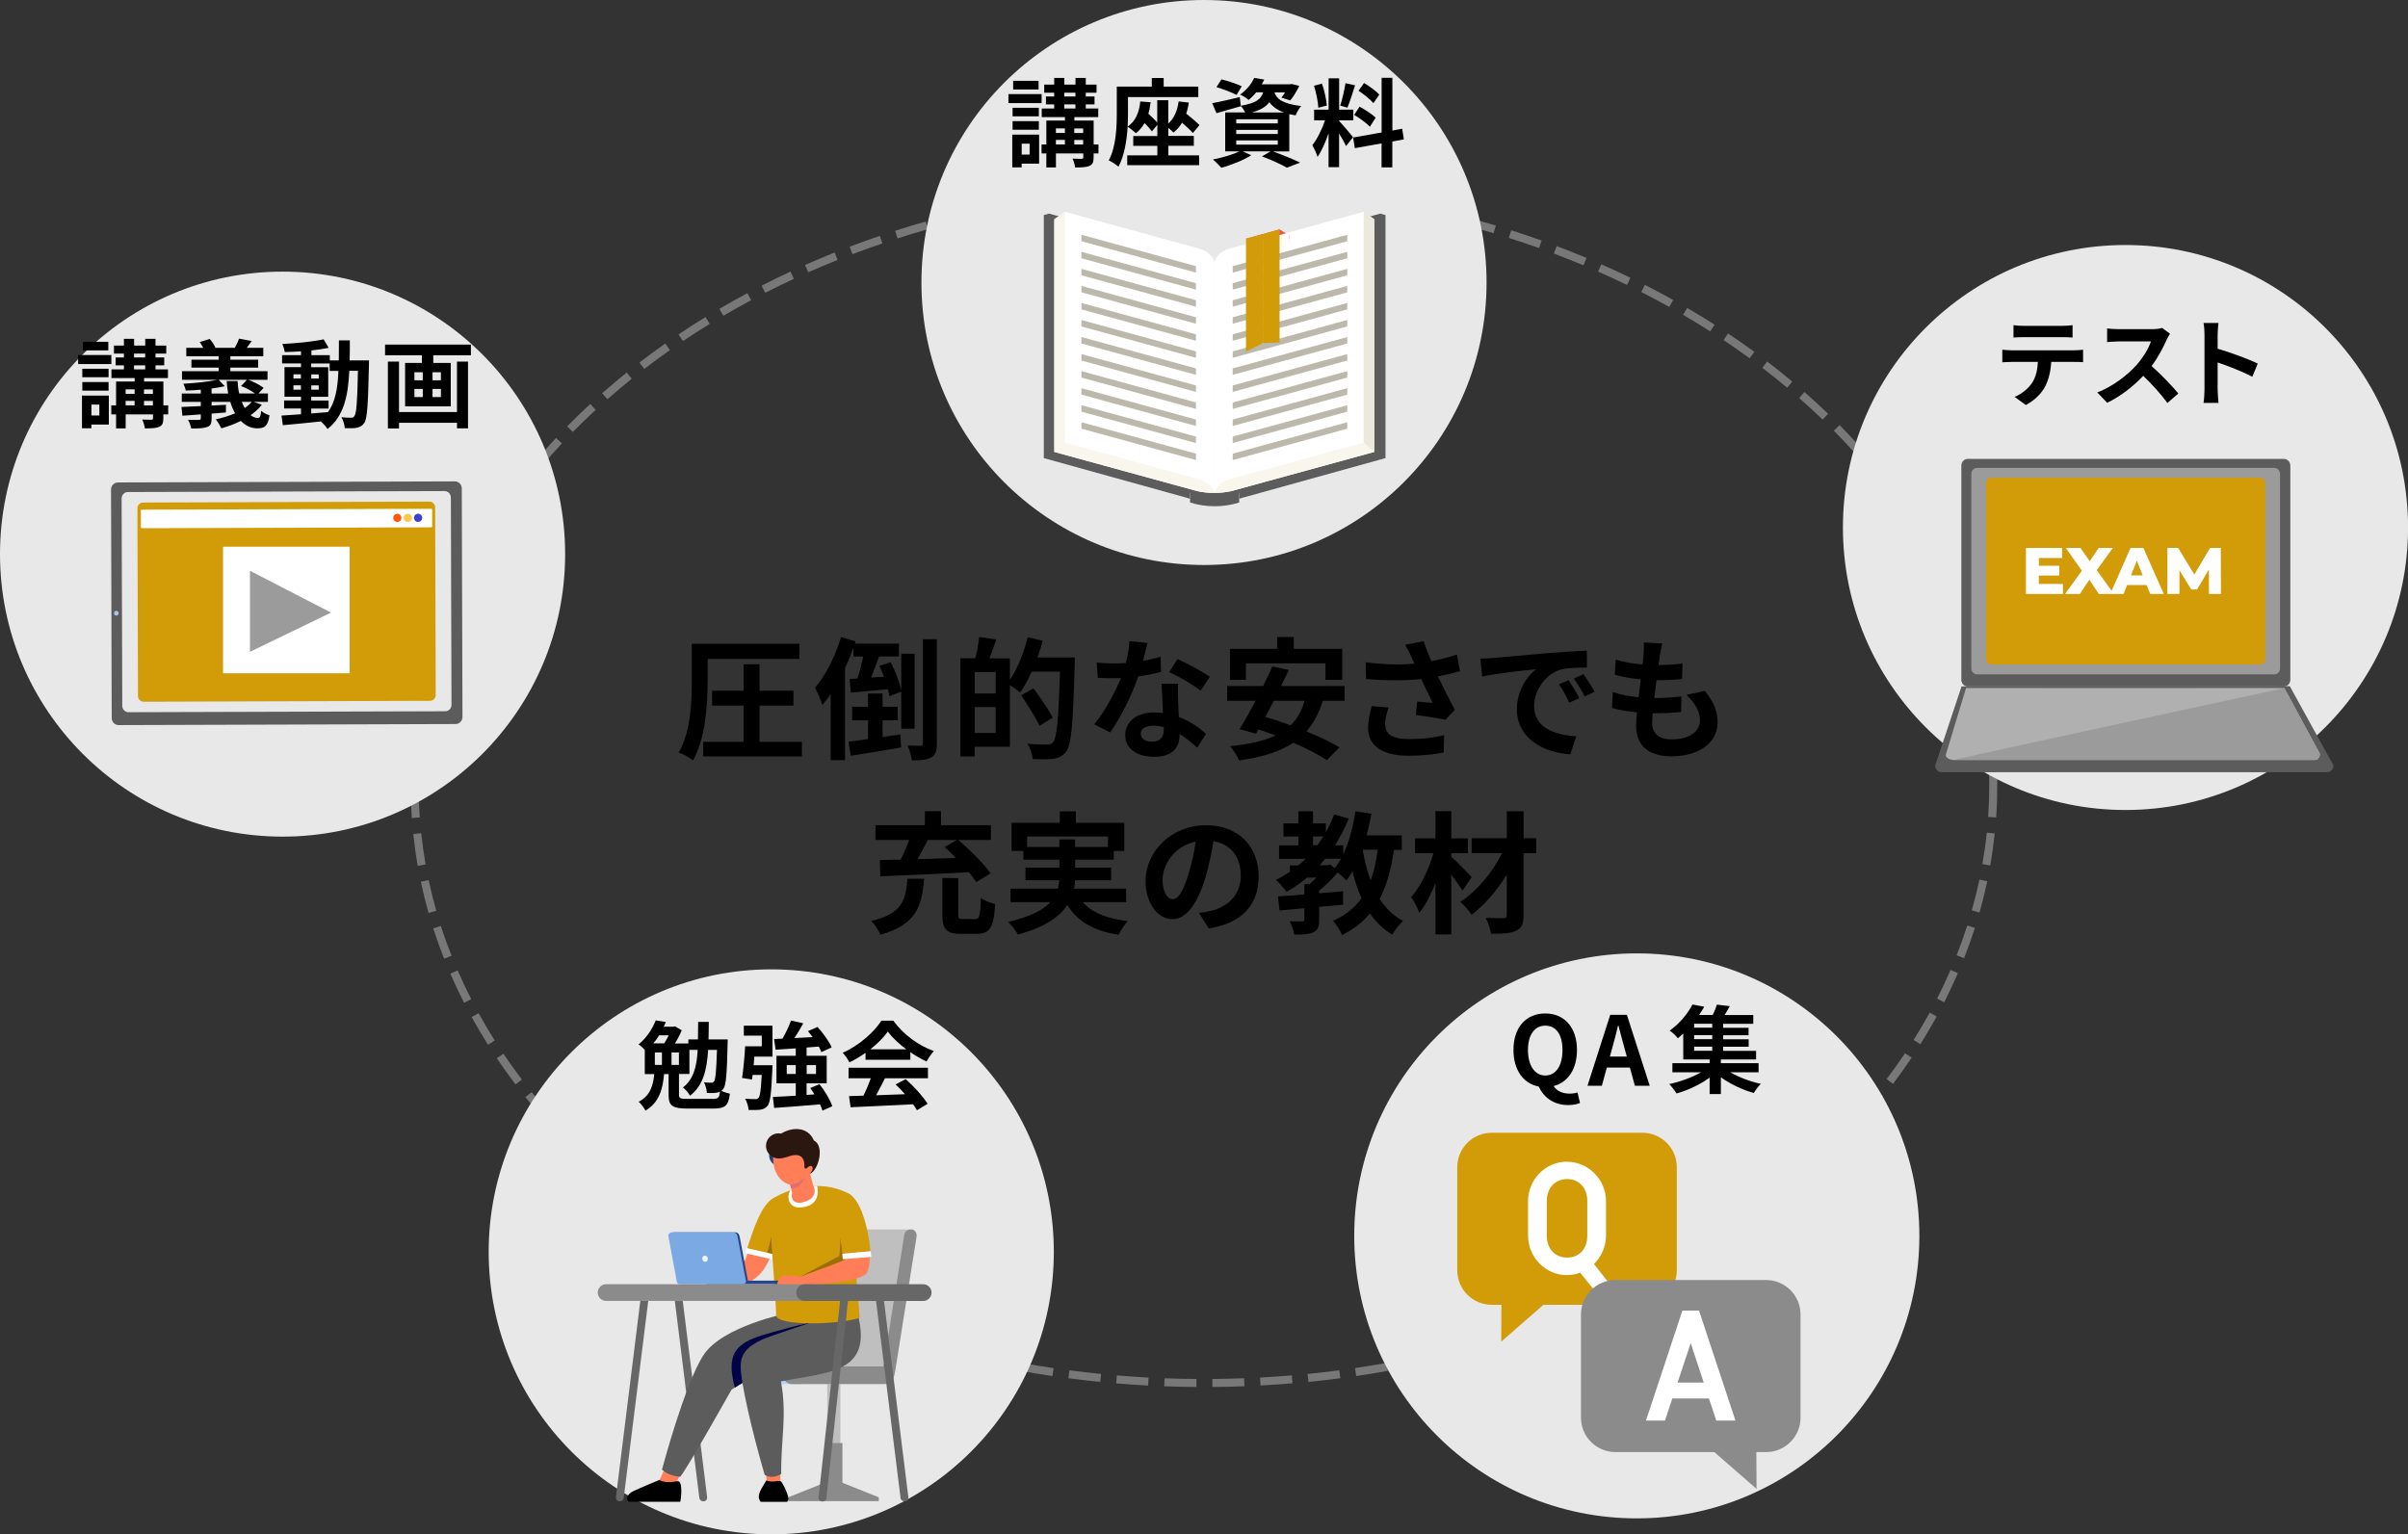 <?xml version="1.0" encoding="UTF-8"?><svg id="_レイヤー_2" xmlns="http://www.w3.org/2000/svg" xmlns:xlink="http://www.w3.org/1999/xlink" viewBox="0 0 452 288.07"><rect x="0" y="0" width="452" height="288.07" fill="#333333" stroke="none"/><defs><clipPath id="clippath"><path d="m281.83,244.98l-.04,6.92,7.93-6.92h18.57c3.57,0,6.46-2.9,6.46-6.46v-19.38c0-3.57-2.89-6.46-6.46-6.46h-28.29c-3.57,0-6.46,2.9-6.46,6.46v19.38c0,3.57,2.9,6.46,6.46,6.46h1.83Z" style="fill:none;"/></clipPath><clipPath id="clippath-1"><path d="m329.68,272.63l.04,6.92-7.93-6.92h-18.57c-3.57,0-6.46-2.9-6.46-6.46v-19.38c0-3.57,2.9-6.46,6.46-6.46h28.29c3.57,0,6.46,2.89,6.46,6.46v19.38c0,3.57-2.89,6.46-6.46,6.46h-1.83Z" style="fill:none;"/></clipPath></defs><g id="_レイヤー_1のコピー_4"><path d="m224.56,260.41c-2-.01-4.02-.06-6.02-.13l.06-1.5c1.98.07,3.99.12,5.98.13v1.5Zm3.01,0v-1.5c1.98-.02,3.99-.06,5.96-.14l.06,1.5c-1.99.08-4.01.12-6.02.14Zm-12.04-.27c-2.01-.11-4.03-.24-6.01-.41l.12-1.49c1.97.16,3.97.3,5.96.41l-.08,1.5Zm21.07,0l-.08-1.5c1.97-.1,3.97-.24,5.96-.41l.12,1.49c-2,.17-4.02.31-6.01.41Zm-30.08-.68c-1.99-.2-4-.43-5.98-.69l.2-1.49c1.96.26,3.96.49,5.94.68l-.15,1.49Zm39.08-.01l-.15-1.49c1.97-.2,3.97-.43,5.94-.68l.2,1.49c-1.98.26-3.99.49-5.98.69Zm-48.05-1.09c-1.97-.29-3.97-.62-5.94-.97l.26-1.48c1.96.35,3.94.67,5.9.96l-.22,1.48Zm57.02-.02l-.22-1.48c1.95-.29,3.94-.61,5.9-.96l.27,1.48c-1.98.36-3.98.68-5.94.97Zm-65.92-1.51c-1.97-.39-3.95-.81-5.89-1.25l.34-1.46c1.92.44,3.89.86,5.84,1.24l-.29,1.47Zm74.83-.02l-.29-1.47c1.94-.38,3.9-.8,5.84-1.25l.34,1.46c-1.96.45-3.94.87-5.89,1.26Zm-83.65-1.93c-1.96-.49-3.92-1-5.82-1.54l.41-1.44c1.89.53,3.83,1.05,5.78,1.53l-.36,1.46Zm92.47-.03l-.36-1.46c1.92-.47,3.86-.99,5.77-1.53l.41,1.44c-1.93.55-3.89,1.07-5.82,1.55Zm-101.19-2.36c-1.91-.57-3.84-1.19-5.74-1.83l.48-1.42c1.88.64,3.8,1.25,5.69,1.82l-.43,1.44Zm109.9-.03l-.43-1.44c1.91-.57,3.82-1.19,5.69-1.82l.48,1.42c-1.89.64-3.82,1.26-5.74,1.84Zm-118.49-2.79c-1.9-.68-3.79-1.4-5.64-2.13l.55-1.39c1.83.73,3.71,1.44,5.59,2.11l-.51,1.41Zm127.07-.04l-.51-1.41c1.89-.68,3.77-1.39,5.59-2.12l.56,1.39c-1.83.73-3.73,1.45-5.64,2.13Zm-135.49-3.23c-1.85-.77-3.7-1.59-5.51-2.43l.63-1.36c1.8.83,3.64,1.64,5.47,2.41l-.58,1.38Zm143.92-.05l-.58-1.38c1.84-.78,3.68-1.59,5.46-2.41l.63,1.36c-1.8.83-3.65,1.65-5.51,2.43Zm-152.16-3.67c-1.81-.88-3.62-1.8-5.37-2.73l.71-1.32c1.73.93,3.53,1.84,5.32,2.71l-.65,1.35Zm160.39-.05l-.66-1.35c1.81-.88,3.6-1.79,5.32-2.71l.71,1.32c-1.74.93-3.55,1.85-5.37,2.74Zm-168.41-4.12c-1.76-.98-3.51-2-5.21-3.04l.78-1.28c1.68,1.03,3.41,2.04,5.15,3.01l-.73,1.31Zm176.43-.06l-.73-1.31c1.74-.97,3.47-1.99,5.15-3.02l.78,1.28c-1.7,1.04-3.45,2.06-5.2,3.05Zm-184.19-4.58c-1.69-1.08-3.38-2.21-5.01-3.35l.86-1.23c1.62,1.13,3.29,2.25,4.96,3.32l-.81,1.26Zm191.95-.06l-.81-1.26c1.68-1.08,3.35-2.19,4.96-3.32l.86,1.23c-1.63,1.14-3.31,2.27-5.01,3.36Zm-199.41-5.04c-1.62-1.18-3.23-2.42-4.79-3.67l.94-1.17c1.54,1.24,3.14,2.46,4.74,3.63l-.89,1.21Zm206.87-.07l-.89-1.21c1.61-1.18,3.2-2.4,4.73-3.63l.94,1.17c-1.55,1.25-3.16,2.48-4.79,3.67Zm-213.99-5.51c-1.54-1.3-3.07-2.64-4.53-3.98l1.02-1.1c1.44,1.33,2.95,2.66,4.48,3.94l-.96,1.15Zm221.11-.08l-.96-1.15c1.53-1.29,3.03-2.61,4.47-3.94l1.02,1.1c-1.46,1.35-2.98,2.69-4.53,3.99Zm-227.83-5.98c-1.46-1.41-2.88-2.85-4.23-4.3l1.1-1.02c1.34,1.43,2.74,2.86,4.18,4.25l-1.04,1.08Zm234.55-.08l-1.04-1.08c1.43-1.38,2.83-2.81,4.18-4.25l1.1,1.02c-1.36,1.46-2.78,2.9-4.23,4.31Zm-240.82-6.45c-1.34-1.51-2.65-3.06-3.89-4.61l1.17-.94c1.22,1.53,2.51,3.06,3.84,4.55l-1.12,1Zm247.08-.09l-1.12-1c1.32-1.49,2.61-3.02,3.84-4.56l1.17.94c-1.24,1.56-2.55,3.11-3.89,4.62Zm-252.83-6.91c-1.22-1.61-2.4-3.26-3.51-4.92l1.25-.84c1.09,1.63,2.26,3.26,3.46,4.85l-1.2.9Zm258.57-.1l-1.2-.9c1.19-1.58,2.36-3.21,3.45-4.85l1.25.83c-1.11,1.66-2.29,3.32-3.5,4.92Zm-263.73-7.35c-1.07-1.7-2.11-3.45-3.07-5.2l1.31-.72c.95,1.72,1.97,3.45,3.02,5.13l-1.27.8Zm268.87-.1l-1.27-.8c1.06-1.68,2.07-3.41,3.02-5.13l1.31.72c-.96,1.75-1.99,3.5-3.06,5.21Zm-273.36-7.77c-.92-1.8-1.79-3.64-2.58-5.48l1.38-.6c.78,1.81,1.64,3.62,2.54,5.39l-1.34.68Zm277.83-.11l-1.34-.68c.9-1.77,1.75-3.58,2.53-5.38l1.38.6c-.79,1.83-1.66,3.67-2.57,5.47Zm-281.58-8.17c-.74-1.87-1.43-3.79-2.04-5.69l1.43-.46c.6,1.88,1.28,3.76,2.01,5.6l-1.39.55Zm285.3-.1l-1.39-.55c.73-1.85,1.4-3.73,2-5.59l1.43.46c-.61,1.89-1.29,3.81-2.03,5.68Zm-288.22-8.49c-.55-1.93-1.04-3.91-1.45-5.86l1.47-.31c.41,1.92.89,3.86,1.43,5.76l-1.44.41Zm291.12-.08l-1.44-.41c.54-1.91,1.02-3.85,1.43-5.77l1.47.31c-.41,1.95-.9,3.93-1.45,5.87Zm-293.15-8.75c-.35-1.98-.63-3.99-.84-5.99l1.49-.16c.21,1.96.49,3.94.83,5.88l-1.48.26Zm295.18-.09l-1.48-.26c.34-1.94.62-3.93.82-5.9l1.49.16c-.21,2-.49,4.02-.84,6Zm-296.29-8.9c-.14-2-.21-4.04-.22-6.05h1.5c0,1.97.07,3.97.21,5.94l-1.5.11Zm297.39-.11l-1.5-.1c.14-1.96.21-3.96.21-5.94,0-1.06-.02-2.13-.06-3.18l1.5-.06c.04,1.08.06,2.16.06,3.24,0,2.01-.07,4.05-.21,6.04Zm-296.06-8.91l-1.5-.05c.07-2,.21-4.03.41-6.03l1.49.15c-.2,1.96-.34,3.96-.4,5.93Zm294.55-3.28c-.14-1.97-.36-3.96-.63-5.91l1.48-.21c.28,1.98.5,4,.64,6.01l-1.5.11Zm-293.78-5.6l-1.49-.21c.28-1.99.62-3.99,1.04-5.96l1.47.31c-.41,1.94-.75,3.91-1.02,5.86Zm292.68-3.24c-.34-1.93-.76-3.89-1.24-5.8l1.46-.36c.49,1.95.91,3.93,1.26,5.9l-1.48.26Zm-291-5.52l-1.46-.36c.48-1.94,1.03-3.9,1.64-5.81l1.43.46c-.6,1.88-1.14,3.81-1.61,5.72Zm288.99-3.15c-.54-1.88-1.15-3.79-1.83-5.66l1.41-.51c.68,1.9,1.31,3.84,1.85,5.75l-1.44.41Zm-286.43-5.38l-1.41-.5c.67-1.87,1.41-3.76,2.21-5.61l1.38.59c-.79,1.83-1.52,3.68-2.17,5.52Zm283.55-3.06c-.73-1.83-1.53-3.67-2.38-5.46l1.36-.64c.86,1.82,1.67,3.69,2.42,5.55l-1.39.55Zm-280.16-5.17l-1.36-.64c.85-1.81,1.77-3.62,2.74-5.39l1.32.72c-.95,1.74-1.86,3.52-2.69,5.3Zm276.46-2.97c-.89-1.74-1.86-3.49-2.87-5.21l1.29-.76c1.03,1.74,2.01,3.52,2.92,5.29l-1.34.68Zm-272.3-4.92l-1.29-.76c1.01-1.72,2.09-3.44,3.21-5.12l1.25.83c-1.1,1.65-2.17,3.35-3.16,5.04Zm267.88-2.83c-1.05-1.66-2.17-3.32-3.32-4.94l1.22-.87c1.17,1.64,2.31,3.32,3.37,5.01l-1.27.8Zm-263.02-4.67l-1.22-.87c1.15-1.62,2.37-3.24,3.63-4.82l1.17.93c-1.24,1.56-2.45,3.16-3.58,4.76Zm257.94-2.67c-1.19-1.57-2.44-3.13-3.72-4.65l1.14-.97c1.3,1.54,2.57,3.12,3.78,4.71l-1.2.91Zm-252.47-4.4l-1.15-.97c1.28-1.52,2.63-3.04,4-4.52l1.1,1.02c-1.36,1.46-2.69,2.96-3.95,4.46Zm246.79-2.5c-1.31-1.47-2.68-2.93-4.08-4.35l1.07-1.05c1.41,1.43,2.8,2.92,4.13,4.4l-1.12,1Zm-240.78-4.11l-1.07-1.05c1.39-1.42,2.85-2.84,4.33-4.2l1.02,1.1c-1.46,1.35-2.9,2.75-4.28,4.15Zm234.58-2.33c-1.41-1.36-2.89-2.72-4.39-4.04l.99-1.13c1.51,1.33,3.01,2.71,4.44,4.09l-1.04,1.08Zm-228.09-3.82l-.99-1.12c1.49-1.32,3.04-2.62,4.61-3.89l.94,1.17c-1.55,1.25-3.09,2.54-4.56,3.84Zm221.44-2.16c-1.51-1.26-3.08-2.52-4.66-3.73l.91-1.19c1.6,1.22,3.18,2.49,4.71,3.77l-.96,1.15Zm-214.53-3.53l-.91-1.19c1.57-1.21,3.21-2.41,4.86-3.57l.86,1.23c-1.63,1.15-3.25,2.34-4.81,3.53Zm207.49-1.99c-1.59-1.16-3.23-2.31-4.89-3.42l.83-1.25c1.67,1.12,3.34,2.28,4.94,3.45l-.88,1.21Zm-200.22-3.23l-.84-1.25c1.65-1.11,3.36-2.21,5.07-3.26l.79,1.28c-1.7,1.04-3.39,2.13-5.02,3.22Zm192.83-1.82c-1.66-1.06-3.38-2.11-5.1-3.11l.76-1.3c1.74,1.01,3.47,2.07,5.15,3.14l-.81,1.26Zm-185.24-2.94l-.76-1.29c1.71-1.01,3.48-2,5.26-2.95l.71,1.32c-1.76.94-3.51,1.92-5.21,2.92Zm177.55-1.65c-1.73-.96-3.5-1.91-5.27-2.81l.68-1.34c1.79.91,3.58,1.86,5.32,2.83l-.73,1.31Zm-169.7-2.66l-.68-1.34c1.78-.91,3.6-1.8,5.42-2.64l.63,1.36c-1.8.84-3.61,1.72-5.37,2.62Zm161.75-1.48c-1.78-.86-3.6-1.7-5.42-2.5l.6-1.37c1.84.81,3.68,1.66,5.47,2.53l-.65,1.35Zm-153.67-2.37l-.61-1.37c1.82-.81,3.69-1.59,5.55-2.34l.56,1.39c-1.85.74-3.7,1.52-5.51,2.32Zm145.5-1.31c-1.82-.76-3.69-1.5-5.55-2.21l.53-1.4c1.88.71,3.77,1.46,5.6,2.23l-.58,1.38Zm-137.21-2.09l-.53-1.4c1.86-.71,3.77-1.39,5.67-2.04l.48,1.42c-1.88.64-3.78,1.32-5.62,2.02Zm128.86-1.15c-1.87-.67-3.77-1.31-5.66-1.91l.46-1.43c1.9.61,3.82,1.26,5.71,1.93l-.5,1.41Zm-120.4-1.81l-.46-1.43c1.9-.61,3.84-1.2,5.77-1.74l.41,1.44c-1.91.54-3.84,1.12-5.72,1.73Zm111.88-.98c-1.89-.57-3.82-1.11-5.75-1.62l.38-1.45c1.94.51,3.89,1.06,5.8,1.64l-.43,1.44Zm-103.29-1.54l-.39-1.45c1.92-.51,3.89-1,5.85-1.45l.34,1.46c-1.94.45-3.9.94-5.8,1.44Zm94.64-.82c-1.92-.47-3.88-.92-5.82-1.33l.31-1.47c1.96.42,3.93.87,5.87,1.35l-.36,1.46Zm-85.93-1.27l-.31-1.47c1.95-.42,3.94-.81,5.91-1.17l.27,1.48c-1.96.35-3.93.74-5.86,1.16Zm77.18-.67c-1.94-.38-3.92-.73-5.88-1.05l.24-1.48c1.98.32,3.98.68,5.93,1.06l-.29,1.47Zm-68.37-1l-.24-1.48c1.97-.32,3.97-.62,5.96-.88l.2,1.49c-1.97.26-3.96.55-5.91.88Zm59.53-.51c-1.96-.29-3.95-.55-5.93-.77l.17-1.49c1.99.23,4,.49,5.97.78l-.22,1.48Zm-50.65-.73l-.17-1.49c1.98-.23,3.99-.43,5.99-.6l.13,1.49c-1.99.17-3.99.37-5.95.6Zm41.76-.35c-1.96-.19-3.97-.36-5.96-.49l.1-1.5c2,.14,4.02.3,6,.5l-.15,1.49Zm-32.83-.47l-.1-1.5c1.99-.14,4.01-.25,6.01-.32l.06,1.5c-1.99.08-3.99.19-5.97.32Zm23.89-.2c-1.98-.1-3.99-.18-5.97-.22l.03-1.5c2,.04,4.02.12,6.02.22l-.08,1.5Zm-14.94-.21l-.04-1.5c1.56-.04,3.12-.05,4.68-.05h1.34s0,1.5,0,1.5h-1.33c-1.55,0-3.1.01-4.65.05Z" style="fill:#787878;"/><path d="m91.73,235.04c0-29.29,23.75-53.04,53.04-53.04s53.04,23.75,53.04,53.04-23.75,53.04-53.04,53.04-53.04-23.75-53.04-53.04Z" style="fill:#e8e8e8; fill-rule:evenodd;"/><path d="m120.19,244.25h1.49l-4.6,36.98c-.05.4-.42.69-.82.64h-.08c-.36-.06-.61-.39-.57-.74l4.58-36.88Z" style="fill:#676767; fill-rule:evenodd;"/><path d="m128.16,244.25h-1.49l4.6,36.98c.05.4.42.69.82.64h.08c.36-.06.61-.39.57-.74l-4.58-36.88Z" style="fill:#676767; fill-rule:evenodd;"/><rect x="155.28" y="259.87" width="2.46" height="16.51" style="fill:#bfbfbf;"/><polygon points="158.13 278.4 164.95 281.12 164.95 281.84 156.45 281.84 147.96 281.84 147.96 281.12 154.77 278.4 154.87 278.4 154.87 270.93 158.13 270.93 158.13 278.4" style="fill:#8b8b8b; fill-rule:evenodd;"/><path d="m146.45,214.84c1.15,0,2.08.93,2.08,2.08s-.93,2.08-2.08,2.08-2.08-.93-2.08-2.08.93-2.08,2.08-2.08" style="fill:#1f3e7a; fill-rule:evenodd;"/><path d="m144.64,235.94c-.8,1.82-1.7,3.44-3.53,4.5-3.33.86-10.95.62-10.75-.2.18-.76,1.34-1.36,1.97-.97.69.43,7.43-2.59,7.51-2.61.06-.01.47-1.4.55-1.58l4.25.86Z" style="fill:#ff7e57; fill-rule:evenodd;"/><path d="m147.03,230.97c-.51,1.62-1.12,3.23-1.97,4.7l.04-.15-4.87-1.07c.87-2.58,2.56-8.51,5.18-9.61.38-.31,2.57,4.28,1.62,6.13" style="fill:#d29c08; fill-rule:evenodd;"/><path d="m145.23,235.5c-.05.08-.12.21-.23.39l.09-.37-1.08-.27c.65-2.37,1.3-5.13,1.3-5.13l-.08,5.39Z" style="fill:#9b7000; fill-rule:evenodd;"/><polygon points="145.09 235.47 140.1 234.32 139.88 235.29 144.87 236.44 145.09 235.47" style="fill:#fff; fill-rule:evenodd;"/><path d="m150.3,256.56h-15.2c-.91,0-1.66.74-1.66,1.66s.74,1.66,1.66,1.66h15.2c.91,0,1.66-.74,1.66-1.66s-.74-1.66-1.66-1.66" style="fill:#b2d2ff; fill-rule:evenodd;"/><path d="m155.41,230.83h15.48l-3.89,25.79h-15.48s0,.01,0,.01c-.06,0-.12,0-.18-.01h0c-.64,0-1.06-.7-.96-1.33l3.71-23.5c.1-.63.69-.96,1.33-.96h0Z" style="fill:#bfbfbf; fill-rule:evenodd;"/><path d="m169.75,231.79l-3.93,24.76h-17.17c-.91,0-1.66.74-1.66,1.66s.74,1.66,1.66,1.66h17.3c1.65,0,1.94-1.55,2.09-2.48l4.01-25.23c.1-.63-.33-1.33-.96-1.33h0c-.64,0-1.23.33-1.33.96" style="fill:#8b8b8b; fill-rule:evenodd;"/><polygon points="123.32 278.97 126.76 271.28 129.9 272.02 126.55 279.28 123.32 278.97" style="fill:#ff7e57; fill-rule:evenodd;"/><path d="m123.74,277.88s-3.71,1.52-4.94,2.13c-.96.47-1.5,1.46-.72,1.96h9.6s.02-.05.02-.08c.14-.47.52-3.86-.48-3.79-.62.05-2.1.49-3.49-.23" style="fill-rule:evenodd;"/><path d="m153.99,247.72l-6.19-1.17s-12.17,2.45-15.71,7.82c-3.55,5.38-7.83,21.56-7.83,21.56,1.23,1.07,2.33,1.18,3.41,1.35,1.19-1.31,9.65-16.38,9.66-16.39l15.9-9.84.76-3.34Z" style="fill:#5c5c5c; fill-rule:evenodd;"/><path d="m153.99,247.72l-.24.38c-1.79.03-9.39,2.19-10.66,2.59-5.04,1.57-6.84,3.62-5.15,9.83l1.95-1.21,13.35-8.25.76-3.34Z" style="fill:#000446; fill-rule:evenodd;"/><polygon points="143.94 278.44 143.68 275.63 146.49 275.7 146.46 278.91 143.94 278.44" style="fill:#ff7e57; fill-rule:evenodd;"/><path d="m143.84,277.96c-.77,1.43-2.03,2.79-1.05,4.01h5.01s.02-.05.02-.08c.05-.17.28-.24.13-.84-.29-1.13-1.14-2.86-1.44-2.95-.58-.18-1.41.32-2.67-.13" style="fill-rule:evenodd;"/><path d="m161.08,247.04c2.68,10.81-5.68,10.58-14.49,12.32,1.18,6.37-.03,10.84.05,17.41-.69.32-1.76.88-3.1.16,0,0-3.3-11.21-4.31-18.17-.51-3.51-.28-5.31,3.83-7.26,1.15-.54,10.93-3.78,10.93-3.78l7.08-.68Z" style="fill:#5c5c5c; fill-rule:evenodd;"/><path d="m159.78,224.43c-.07,6.94.7,11.46,1.6,23-4.19,1.34-15.15,1.55-15.68-.37-.26-7.31-1.27-14.48-.97-21.78,4.1-2.84,10.66-3.71,15.05-.85" style="fill:#d29c08; fill-rule:evenodd;"/><path d="m148.34,223.49c1.69-.6,3.23-.83,5.05-.83.23.99.47,3.87-3.24,4.05-1.85.11-2.66-1.71-1.8-3.22" style="fill:#fff; fill-rule:evenodd;"/><path d="m150.07,239.78l7.5-3.99.22-3.36,1-1.34s2.04,3.13,2.05,3.34c0,.21-.9,3.39-.82,3.39.08,0-5.39,1.82-5.85,1.93-.45.11-4.11.03-4.11.03" style="fill:#9b7000; fill-rule:evenodd;"/><path d="m132.46,240.44h14.55v.34c0,.19-.15.34-.34.34h-13.87c-.19,0-.34-.15-.34-.34v-.34Z" style="fill:#2a4589; fill-rule:evenodd;"/><path d="m126.57,231.37h11.46c.45,0,.74.38.82.83l1.57,8.41h-12.99l-1.57-8.52c-.07-.39.32-.72.71-.72" style="fill:#2a4589; fill-rule:evenodd;"/><path d="m126.17,231.37h11.46c.45,0,.74.38.82.83l1.46,7.77h.02l.09.57c.05.31-.26.57-.57.57h-11.87c-.31,0-.52-.26-.57-.57l-.07-.47-1.48-7.99c-.07-.39.32-.72.71-.72" style="fill:#7ba9e3; fill-rule:evenodd;"/><path d="m132.21,235.75c.27-.07.56.14.63.46.08.32-.08.63-.36.7-.27.07-.56-.14-.63-.46-.08-.32.08-.63.36-.7" style="fill:#edf8fd; fill-rule:evenodd;"/><path d="m163.25,235.74c.07,1.36-.16,2.16-.35,2.83-.14,2.01-7.97,2.33-13.81,3.1-.34-.25-.51-.38-.53-.53l-2.72.03c.16-.58.46-1.41,1.22-1.66.5-.17,1.45.01,3.31.14,3.55-1.3,8.23-3,8.22-3.18v-.32s4.67-.41,4.67-.41Z" style="fill:#ff7e57; fill-rule:evenodd;"/><path d="m158.98,223.96c2.54.88,4.04,6.66,4.42,10.98l-5.27.43c-.48-3.67-1.08-8.19-.83-10.49.03-.3,1.35-1.04,1.68-.93" style="fill:#d29c08; fill-rule:evenodd;"/><path d="m113.77,241.12h38.99v3.13h-38.99c-.86,0-1.57-.71-1.57-1.57h0c0-.86.71-1.57,1.57-1.57" style="fill:#8b8b8b; fill-rule:evenodd;"/><path d="m151.03,241.12h22.26c.86,0,1.57.71,1.57,1.57s-.71,1.57-1.57,1.57h-22.26c-.86,0-1.57-.71-1.57-1.57s.71-1.57,1.57-1.57" style="fill:#676767; fill-rule:evenodd;"/><path d="m148.32,222.41l.37,1.54c-.26,1.09.16,1.96,1.56,1.88,3.72-.69,2.48-3.1,2.42-3.21l-.62-2.23c.23-.07,1.1-1.32,1.19-1.82,1-6-7.47-7.33-8.08-1.79-.25,2.24.69,5.1,3.17,5.64" style="fill:#ff7e57; fill-rule:evenodd;"/><path d="m150.95,221.08c-.15,1.11-1.21,2.12-2.47,1.99l-.16-.66c.68-.05,1.61-.23,2.63-1.33" style="fill:#e16e73; fill-rule:evenodd;"/><path d="m150.99,218.95c-.01.41.19.69.67.19.35-.37.98-.28.88.33-.08.5-.68.99-.41.87,1.47-.69,2.73-5.16.64-6.22-1.13-2.62-4.05-2.56-6.16-1.28-.16-.03-.32-.05-.49-.05-1.29,0-2.34,1.05-2.34,2.34,0,.87.47,1.63,1.17,2.03.2.15.46.26.78.31.92.15,1.87-.2,2.5-.41,1.64-.54,2.82-.02,2.76,1.89" style="fill:#2b1710; fill-rule:evenodd;"/><polygon points="163.45 234.94 158.1 235.38 158.19 236.42 163.54 235.98 163.45 234.94" style="fill:#fff; fill-rule:evenodd;"/><path d="m157.69,244.23l1.49-.02-4.06,37.04c-.04.4-.41.7-.81.65h-.08c-.36-.05-.62-.38-.58-.74l4.05-36.94Z" style="fill:#676767; fill-rule:evenodd;"/><path d="m165.93,244.25h-1.49l4.6,36.98c.05.4.42.69.82.64h.08c.36-.06.61-.39.57-.74l-4.58-36.88Z" style="fill:#676767; fill-rule:evenodd;"/><path d="m0,104.04c0-29.29,23.75-53.04,53.04-53.04s53.04,23.75,53.04,53.04-23.75,53.04-53.04,53.04S0,133.33,0,104.04Z" style="fill:#e8e8e8; fill-rule:evenodd;"/><path d="m22.12,90.58l63.27-.2c.71,0,1.29.59,1.29,1.33l.13,42.89c0,.74-.57,1.33-1.28,1.34l-63.27.2c-.71,0-1.29-.59-1.29-1.33l-.13-42.89c0-.74.57-1.33,1.28-1.33Z" style="fill:#5c5c5c; fill-rule:evenodd;"/><path d="m23.99,92.38l59.47-.18c.64,0,1.17.54,1.17,1.2l.12,38.93c0,.67-.52,1.21-1.16,1.21l-59.47.18c-.64,0-1.17-.54-1.17-1.2l-.12-38.93c0-.67.52-1.21,1.16-1.21Z" style="fill:#e8e8e8; fill-rule:evenodd;"/><path d="m21.4,115.13c0-.25.19-.45.44-.45.24,0,.44.2.44.45,0,.25-.19.45-.44.45-.24,0-.44-.2-.44-.45Z" style="fill:#adc2f0; fill-rule:evenodd;"/><path d="m26.84,94.35l53.78-.17c.58,0,1.06.49,1.06,1.09l.11,35.21c0,.6-.47,1.09-1.05,1.1l-53.78.17c-.58,0-1.06-.49-1.06-1.09l-.11-35.21c0-.6.47-1.09,1.05-1.1Z" style="fill:#d29c08; fill-rule:evenodd;"/><path d="m27.49,95.69l52.58-.16c.58,0,1.05.01,1.05.03v3.41s-.46.04-1.04.04l-52.58.16c-.58,0-1.05-.01-1.05-.03v-3.41s.46-.04,1.04-.04Z" style="fill:#fff; fill-rule:evenodd;"/><path d="m73.81,97.23c0-.43.34-.77.77-.77.42,0,.77.34.77.77,0,.43-.34.77-.77.77-.43,0-.77-.34-.77-.77Z" style="fill:#ff560b; fill-rule:evenodd;"/><path d="m75.79,97.23c0-.43.34-.77.77-.77.42,0,.77.34.77.77,0,.43-.34.77-.77.77-.43,0-.77-.34-.77-.77Z" style="fill:#fbc849; fill-rule:evenodd;"/><path d="m77.71,97.22c0-.43.34-.77.77-.77.42,0,.77.34.77.77,0,.43-.34.77-.77.77-.43,0-.77-.34-.77-.77Z" style="fill:#3e41ca; fill-rule:evenodd;"/><path d="m41.87,102.65h23.76v23.76h-23.76v-23.76Z" style="fill:#fff; fill-rule:evenodd;"/><path d="m46.92,107.16l15.22,7.86-15.22,7.36v-15.22Z" style="fill:#9b9b9b; fill-rule:evenodd;"/><path d="m172.96,53.04c0-29.29,23.75-53.04,53.04-53.04s53.04,23.75,53.04,53.04-23.75,53.04-53.04,53.04-53.04-23.75-53.04-53.04Z" style="fill:#e8e8e8; fill-rule:evenodd;"/><path d="m345.93,99.04c0-29.29,23.75-53.04,53.04-53.04s53.04,23.75,53.04,53.04-23.75,53.04-53.04,53.04-53.04-23.75-53.04-53.04Z" style="fill:#e8e8e8; fill-rule:evenodd;"/><path d="m414.88,111.36l-.02-4.58-2.22,3.73h-1.09l-2.21-3.6v4.45h-2.26v-8.64h2.01l3.04,4.99,2.96-4.99h2.01l.02,8.64h-2.25Zm-12.43-3.48l-1.11-2.76-1.11,2.76h2.22Zm.72,1.8h-3.65l-.68,1.68h-2.49l3.81-8.64h2.41l3.83,8.64h-2.54l-.68-1.68Zm-8.96,1.68l-1.79-2.68-1.76,2.68h-2.79l3.15-4.37-3.01-4.27h2.75l1.73,2.49,1.7-2.49h2.64l-3.01,4.17,3.21,4.47h-2.81Zm-6.74-1.89v1.89h-6.94v-8.64h6.78v1.89h-4.36v1.46h3.84v1.83h-3.84v1.58h4.52Z" style="fill:#fff;"/><path d="m223.39,53.67v40.68c1.48.47,3.04.7,4.61.7s3.13-.23,4.61-.7v-40.68h-9.22Z" style="fill:#5c5c5c;"/><polygon points="259.1 40.1 246.31 43.62 233.52 47.14 232.47 47.43 232.47 92.54 232.61 92.5 232.61 93.64 233.69 93.33 246.88 89.67 260.07 86.01 260.07 40.39 259.1 40.1" style="fill:#5c5c5c;"/><polygon points="223.53 47.43 222.47 47.14 209.69 43.62 196.9 40.1 195.93 40.39 195.93 86.01 209.11 89.67 222.3 93.33 223.39 93.64 223.39 92.5 223.53 92.54 223.53 47.43" style="fill:#5c5c5c;"/><path d="m199.9,39.79l14.02,3.84,9.45,2.59,1.78.49h0s0,0,0,0h0s.01,0,.01,0c0,0,0,0,0,0,.09.03.18.06.27.09.16.05.31.12.45.19,1.18.56,2.04,1.61,2.05,2.58,0-.97.87-2.02,2.05-2.58.15-.07.3-.13.45-.19.09-.03.18-.06.27-.09,0,0,0,0,0,0h.01s0,0,0,0c0,0,0,0,0,0h0s1.78-.49,1.78-.49l9.45-2.59,14.02-3.84,1.99,1.37v43.69l-26.85,7.36c-1.03.22-2.09.33-3.15.34-.01,0-.02,0-.03,0h0s-.02,0-.03,0c-1.06,0-2.12-.12-3.15-.34l-26.85-7.36v-43.69l1.99-1.37Z" style="fill:#f9f6ee;"/><polygon points="240.19 43.07 242.84 44.72 236.03 46.49 233.88 44.81 240.19 43.07" style="fill:#eb5545;"/><path d="m230.72,90h0s0,0,0,0h0s-.01,0-.01,0c0,0,0,0,0,0-.25.07-.49.16-.72.27-1.05.51-1.86,1.4-2.02,2.28,1.06,0,2.12-.12,3.15-.34l26.85-7.36-1.99-1.78-25.25,6.92Z" style="fill:#f9f6ee;"/><polygon points="199.9 39.79 199.9 41.71 199.9 83.08 197.91 84.86 197.91 41.17 199.9 39.79" style="fill:#f9f6ee;"/><polygon points="255.98 39.79 255.98 41.71 255.98 83.08 241.96 86.92 241.96 43.63 255.98 39.79" style="fill:#fff;"/><path d="m230.71,46.72s0,0,0,0h.01s0,0,0,0c0,0,0,0,0,0h0s1.78-.49,1.78-.49l9.45-2.59v43.29l-9.45,2.59-1.78.49h0s0,0,0,0h0s-.01,0-.01,0c0,0,0,0,0,0-.09.03-.18.06-.27.09v-43.29c.09-.03.18-.06.27-.09Z" style="fill:#fff;"/><path d="m229.98,46.99c.15-.07.3-.13.45-.19v43.29c-.16.05-.31.12-.45.19-1.05.51-1.86,1.4-2.02,2.28-.01,0-.02,0-.03,0v-42.98c0-.97.87-2.02,2.05-2.58Z" style="fill:#fff;"/><polygon points="252.89 44.08 252.89 45.29 231.39 51.18 231.39 49.97 252.89 44.08" style="fill:#bcb8ac;"/><polygon points="252.89 47.28 252.89 48.49 231.39 54.38 231.39 53.17 252.89 47.28" style="fill:#bcb8ac;"/><polygon points="252.89 50.48 252.89 51.69 231.39 57.58 231.39 56.37 252.89 50.48" style="fill:#bcb8ac;"/><polygon points="252.89 53.68 252.89 54.89 231.39 60.78 231.39 59.57 252.89 53.68" style="fill:#bcb8ac;"/><polygon points="252.89 56.88 252.89 58.09 231.39 63.98 231.39 62.77 252.89 56.88" style="fill:#bcb8ac;"/><polygon points="252.89 60.08 252.89 61.29 231.39 67.18 231.39 65.97 252.89 60.08" style="fill:#bcb8ac;"/><polygon points="252.89 63.28 252.89 64.49 231.39 70.38 231.39 69.17 252.89 63.28" style="fill:#bcb8ac;"/><polygon points="252.89 66.48 252.89 67.69 231.39 73.58 231.39 72.37 252.89 66.48" style="fill:#bcb8ac;"/><polygon points="252.89 69.68 252.89 70.89 231.39 76.78 231.39 75.57 252.89 69.68" style="fill:#bcb8ac;"/><polygon points="252.89 76.08 252.89 77.29 231.39 83.18 231.39 81.97 252.89 76.08" style="fill:#bcb8ac;"/><polygon points="252.89 79.28 252.89 80.48 231.39 86.38 231.39 85.17 252.89 79.28" style="fill:#bcb8ac;"/><polygon points="252.89 72.88 252.89 74.09 231.39 79.98 231.39 78.77 252.89 72.88" style="fill:#bcb8ac;"/><path d="m225.15,90h0s0,0,0,0h0s.01,0,.01,0c0,0,0,0,0,0,.25.07.49.16.72.27,1.05.51,1.86,1.4,2.02,2.28-1.06,0-2.12-.12-3.15-.34l-26.85-7.36,1.99-1.78,25.25,6.92Z" style="fill:#f9f6ee;"/><polygon points="255.98 39.79 255.98 41.71 255.98 83.08 257.97 84.86 257.97 41.17 255.98 39.79" style="fill:#ebe9dc;"/><polygon points="199.9 39.79 199.9 41.71 199.9 83.08 213.92 86.92 213.92 43.63 199.9 39.79" style="fill:#fff;"/><path d="m225.17,46.72s0,0,0,0h-.01s0,0,0,0c0,0,0,0,0,0h0s-1.78-.49-1.78-.49l-9.45-2.59v43.29l9.45,2.59,1.78.49h0s0,0,0,0h0s.01,0,.01,0c0,0,0,0,0,0,.09.03.18.06.27.09v-43.29c-.09-.03-.18-.06-.27-.09Z" style="fill:#fff;"/><path d="m225.89,46.99c-.15-.07-.3-.13-.45-.19v43.29c.16.05.31.12.45.19,1.05.51,1.86,1.4,2.02,2.28.01,0,.02,0,.03,0v-42.98c0-.97-.87-2.02-2.05-2.58Z" style="fill:#fff;"/><polygon points="202.99 44.08 202.99 45.29 224.49 51.18 224.49 49.97 202.99 44.08" style="fill:#bcb8ac;"/><polygon points="202.99 47.28 202.99 48.49 224.49 54.38 224.49 53.17 202.99 47.28" style="fill:#bcb8ac;"/><polygon points="202.99 50.48 202.99 51.69 224.49 57.58 224.49 56.37 202.99 50.48" style="fill:#bcb8ac;"/><polygon points="202.99 53.68 202.99 54.89 224.49 60.78 224.49 59.57 202.99 53.68" style="fill:#bcb8ac;"/><polygon points="202.99 56.88 202.99 58.09 224.49 63.98 224.49 62.77 202.99 56.88" style="fill:#bcb8ac;"/><polygon points="202.99 60.08 202.99 61.29 224.49 67.18 224.49 65.97 202.99 60.08" style="fill:#bcb8ac;"/><polygon points="202.99 63.28 202.99 64.49 224.49 70.38 224.49 69.17 202.99 63.28" style="fill:#bcb8ac;"/><polygon points="202.99 66.48 202.99 67.69 224.49 73.58 224.49 72.37 202.99 66.48" style="fill:#bcb8ac;"/><polygon points="202.99 69.68 202.99 70.89 224.49 76.78 224.49 75.57 202.99 69.68" style="fill:#bcb8ac;"/><polygon points="202.99 76.08 202.99 77.29 224.49 83.18 224.49 81.97 202.99 76.08" style="fill:#bcb8ac;"/><polygon points="202.99 79.28 202.99 80.48 224.49 86.38 224.49 85.17 202.99 79.28" style="fill:#bcb8ac;"/><polygon points="202.99 72.88 202.99 74.09 224.49 79.98 224.49 78.77 202.99 72.88" style="fill:#bcb8ac;"/><polygon points="233.88 44.81 233.88 66.03 237.04 64.43 237.04 43.94 233.88 44.81" style="fill:#d29c08;"/><polygon points="240.19 43.07 237.04 43.94 237.04 64.43 240.19 64.3 240.19 43.07" style="fill:#d29c08;"/><path d="m254.2,232.04c0-29.29,23.75-53.04,53.04-53.04s53.04,23.75,53.04,53.04-23.75,53.04-53.04,53.04-53.04-23.75-53.04-53.04Z" style="fill:#e8e8e8; fill-rule:evenodd;"/><path d="m132.82,127.99c0,4.24-.37,10.69-2.75,14.78-.57-.5-1.88-1.21-2.68-1.49,2.26-3.82,2.46-9.37,2.46-13.29v-7.12h20.21v2.85h-17.23v4.26Zm17.7,11.28v2.75h-18.52v-2.75h7.59v-6.79h-5.93v-2.8h5.93v-4.96h2.98v4.96h6.37v2.8h-6.37v6.79h7.96Z"/><path d="m169.17,136.84v-6.97l-2.23.82c-.05-.37-.15-.82-.27-1.29-2.48.22-4.96.45-6.94.64l-.27-2.55,1.49-.1c.4-1.22.79-2.73,1.09-4.12h-1.86v-1.61c-.45,1.26-.99,2.55-1.56,3.79v17.28h-2.7v-12.4c-.5.74-1.02,1.41-1.54,2.03-.22-.72-.94-2.43-1.41-3.2,1.98-2.31,3.82-5.93,4.91-9.55l2.73.82-.15.42h8.28v2.41h-3.74c-.47,1.34-.99,2.75-1.49,3.94l2.43-.15c-.27-.69-.57-1.39-.87-2.03l2.13-.67c.89,1.71,1.71,3.89,1.98,5.36v-6.97h2.5v14.08h-2.5Zm-3.5,1.54c1.09-.15,2.23-.32,3.32-.5l.17,2.45c-3.3.6-6.82,1.17-9.47,1.56l-.42-2.63c1.04-.12,2.31-.3,3.67-.5v-3.52h-2.98v-2.55h2.98v-2.48h2.73v2.48h2.85v2.55h-2.85v3.12Zm10.19-18.37v19.54c0,1.44-.25,2.21-1.04,2.65-.79.47-1.98.57-3.67.57-.05-.74-.42-1.98-.79-2.8,1.04.05,2.08.05,2.43.05.32-.02.45-.12.45-.47v-19.54h2.63Z"/><path d="m201.75,123.43s0,.99-.02,1.34c-.32,11.08-.6,15.03-1.61,16.34-.69.92-1.39,1.19-2.38,1.36-.94.12-2.43.1-3.89.05-.05-.82-.45-2.06-.97-2.88,1.59.15,3.05.15,3.69.15.5,0,.77-.1,1.09-.42.72-.79,1.04-4.51,1.31-13.27h-5.31c-.65,1.49-1.41,2.85-2.18,3.92-.4-.37-1.24-.94-1.91-1.39v11.58h-6.62v1.81h-2.68v-18.42h2.8c.32-1.24.62-2.83.72-3.99l3.22.45c-.42,1.24-.87,2.48-1.29,3.55h3.84v4.02c1.44-2.08,2.63-5.08,3.35-7.98l2.8.64c-.25,1.07-.59,2.11-.97,3.15h6.99Zm-14.85,2.75h-3.94v4.02h3.94v-4.02Zm0,11.43v-4.86h-3.94v4.86h3.94Zm8.23-1.34c-.69-1.49-2.23-3.92-3.45-5.73l2.31-1.31c1.24,1.71,2.88,4.07,3.64,5.5l-2.5,1.54Z"/><path d="m217.92,126.16c-1.12.3-2.63.62-4.26.84-1.17,3.45-3.27,7.71-5.26,10.51l-3-1.51c1.98-2.41,3.92-6.03,5.01-8.68-.42.02-.84.02-1.26.02-1.02,0-2.01-.02-3.08-.07l-.22-2.88c1.07.12,2.38.17,3.27.17.72,0,1.46-.02,2.21-.07.35-1.36.62-2.85.67-4.12l3.4.35c-.2.79-.5,2.03-.84,3.35,1.19-.2,2.33-.47,3.3-.77l.07,2.85Zm3.22,2.21c-.07,1.04-.02,2.06,0,3.15.02.69.07,1.88.15,3.1,2.11.79,3.84,2.03,5.08,3.15l-1.64,2.63c-.87-.79-1.98-1.79-3.32-2.6v.22c0,2.28-1.24,4.07-4.74,4.07-3.05,0-5.46-1.36-5.46-4.07,0-2.41,2.01-4.26,5.43-4.26.57,0,1.14.05,1.66.1-.07-1.83-.2-3.99-.27-5.48h3.1Zm-2.7,8.13c-.64-.15-1.29-.25-1.98-.25-1.41,0-2.33.6-2.33,1.46,0,.92.77,1.54,2.11,1.54,1.66,0,2.21-.97,2.21-2.28v-.47Zm6.92-6.82c-1.41-1.14-4.21-2.75-5.9-3.5l1.59-2.43c1.76.77,4.81,2.43,6.05,3.32l-1.74,2.6Z"/><path d="m248.29,131.59c-.72,2.36-1.74,4.21-3.07,5.73,2.41.99,4.64,2.03,6.2,3l-2.36,2.4c-1.51-1.02-3.79-2.18-6.3-3.27-2.63,1.76-6,2.73-10.17,3.32-.27-.69-1.12-2.03-1.69-2.68,3.47-.35,6.3-.94,8.53-2.01-1.09-.4-2.16-.79-3.2-1.12l-.45.79-3.1-.84c.89-1.44,1.93-3.32,3-5.33h-5.33v-2.78h6.74c.64-1.26,1.24-2.53,1.74-3.67l3.1.65c-.45.97-.94,1.98-1.46,3.02h11.93v2.78h-4.12Zm-14.41-3.94h-3v-5.83h8.85v-2.21h3.12v2.21h9.1v5.83h-3.15v-3.1h-14.93v3.1Zm5.21,3.94c-.52,1.04-1.07,2.06-1.56,3.02,1.49.42,3.1.97,4.74,1.56,1.22-1.19,2.08-2.68,2.6-4.59h-5.78Z"/><path d="m274.08,126.01c-1.24.35-2.68.69-4.17.99.94,1.98,2.11,4.31,3.17,6.27l-1.74,1.86c-1.34-.27-3.77-.67-5.58-.89l.27-2.53c.82.07,2.16.22,2.9.27-.6-1.24-1.44-2.95-2.16-4.49-3,.32-6.45.32-10.34,0l-.1-3.15c3.52.45,6.57.5,9.17.25-.2-.4-.37-.79-.52-1.17-.45-.99-.69-1.49-1.22-2.36l3.47-.67c.42,1.29.89,2.46,1.44,3.74,1.71-.32,3.25-.72,4.81-1.24l.57,3.1Zm-13.42,6.82c-.3.79-.67,2.21-.67,2.93,0,1.79.92,3,4.39,3s4.88-.35,6.69-.72l-.07,3.25c-1.36.25-3.42.6-6.62.6-4.93,0-7.59-1.86-7.59-5.28,0-1.09.3-2.63.69-4.04l3.17.27Z"/><path d="m280.31,123.53c2.06-.17,6.12-.55,10.61-.94,2.53-.2,5.21-.35,6.94-.42l.02,3.17c-1.31,0-3.42.02-4.74.32-2.98.79-5.18,3.97-5.18,6.87,0,4.04,3.77,5.5,7.93,5.7l-1.14,3.4c-5.16-.32-10.02-3.1-10.02-8.43,0-3.55,1.96-6.32,3.62-7.56-2.13.22-7.29.77-10.14,1.39l-.32-3.37c.99-.02,1.93-.07,2.4-.12Zm16.12,7.56l-1.88.84c-.62-1.36-1.14-2.33-1.93-3.45l1.83-.77c.59.89,1.51,2.38,1.98,3.37Zm2.88-1.21l-1.86.89c-.67-1.34-1.24-2.26-2.03-3.35l1.81-.84c.62.87,1.56,2.33,2.08,3.3Z"/><path d="m320.03,129.73c1.64,2.08,2.38,3.82,2.38,5.9,0,3.69-3.32,6.37-8.7,6.37-3.87,0-6.6-1.69-6.6-5.78,0-.6.07-1.46.17-2.48-1.79-.17-3.4-.45-4.71-.82l.17-2.98c1.59.55,3.25.82,4.83.97.15-1.09.27-2.23.42-3.35-1.71-.17-3.45-.47-4.88-.87l.17-2.85c1.41.47,3.25.77,5.03.92.1-.74.15-1.41.2-1.96.05-.67.1-1.36.05-2.18l3.45.2c-.2.89-.32,1.54-.42,2.18-.08.42-.15,1.07-.27,1.86,1.76-.02,3.35-.12,4.51-.3l-.1,2.93c-1.46.15-2.8.22-4.79.22-.15,1.09-.3,2.26-.42,3.35h.17c1.51,0,3.32-.12,4.93-.3l-.07,2.93c-1.39.12-2.83.22-4.34.22h-.99c-.05.72-.1,1.34-.1,1.79,0,2.01,1.24,3.12,3.67,3.12,3.42,0,5.31-1.56,5.31-3.6,0-1.66-.94-3.25-2.53-4.76l3.45-.74Z"/><path d="m173.46,164.97c-.37,5.16-1.49,8.65-8.21,10.54-.3-.79-1.09-1.98-1.71-2.6,5.88-1.39,6.47-3.94,6.79-7.93h3.12Zm-8.31-3.5c1.17-.02,2.48-.05,3.92-.07.57-1.17,1.17-2.5,1.59-3.69h-6.32v-2.78h9.27v-2.63h3.02v2.63h9.37v2.78h-6.1c2.13,1.83,4.76,4.41,6.03,6.27l-2.68,1.64c-.35-.55-.82-1.19-1.36-1.86-6,.32-12.35.6-16.64.77l-.1-3.05Zm9-3.77c-.59,1.21-1.26,2.45-1.91,3.6,2.31-.07,4.76-.15,7.19-.22-.69-.72-1.41-1.41-2.11-2.03l2.28-1.34h-5.46Zm8.9,14.85c.79,0,.94-.52,1.07-3.97.6.52,1.93.99,2.68,1.17-.27,4.44-1.02,5.58-3.47,5.58h-2.98c-2.78,0-3.47-.89-3.47-3.69v-6.79l2.98.02v6.74c0,.82.12.94.94.94h2.26Z"/><path d="m203.24,169.38c1.76,1.98,4.54,3.12,8.46,3.55-.59.62-1.36,1.79-1.74,2.58-4.71-.74-7.66-2.5-9.62-5.58-1.46,2.21-4.21,4.17-9.27,5.53-.35-.64-1.19-1.76-1.83-2.38,4.17-.94,6.55-2.23,7.91-3.69h-7.46v-2.55h8.9c.12-.52.2-1.04.25-1.56h-6.35v-2.38h6.37v-1.49h-6.77v-1.64h-2.21v-5.28h9.05v-2.16h3.03v2.16h9.08v5.28h-1.98v1.64h-7.24v1.49h6.75v2.38h-6.77c-.02.52-.07,1.04-.2,1.56h9.79v2.55h-8.13Zm-4.39-10.36v-1.41h2.95v1.41h6.17v-1.96h-15.17v1.96h6.05Z"/><path d="m225.04,171.41c.94-.12,1.64-.25,2.28-.4,3.15-.74,5.58-3,5.58-6.57s-1.83-5.93-5.13-6.5c-.35,2.08-.77,4.36-1.46,6.67-1.46,4.96-3.6,7.98-6.27,7.98s-5.01-3-5.01-7.14c0-5.65,4.93-10.51,11.31-10.51s9.92,4.24,9.92,9.6-3.17,8.83-9.37,9.77l-1.83-2.9Zm-1.91-7.44c.57-1.81,1.02-3.92,1.31-5.95-4.07.84-6.22,4.41-6.22,7.12,0,2.48.99,3.69,1.91,3.69,1.02,0,2.01-1.54,3-4.86Z"/><path d="m261.66,159.54c-.52,3.67-1.36,6.69-2.68,9.22,1.12,1.76,2.55,3.2,4.39,4.14-.67.6-1.59,1.76-2.03,2.58-1.71-1.02-3.08-2.36-4.19-3.99-1.36,1.64-3.08,2.98-5.23,4.07-.27-.69-1.14-2.06-1.69-2.68,2.33-1.04,4.04-2.43,5.33-4.24-.69-1.51-1.24-3.2-1.69-5.03-.37.62-.74,1.19-1.14,1.71-.32-.37-1.02-1.02-1.64-1.51-.99,1.17-2.26,2.43-3.47,3.4v.5c1.49-.1,3-.25,4.49-.37v2.53c-1.49.15-3,.27-4.49.4v2.43c0,1.26-.22,1.93-1.12,2.36-.89.4-2.03.42-3.57.42-.12-.77-.5-1.81-.84-2.5.94.02,2.03.02,2.33,0,.32,0,.42-.07.42-.35v-2.11c-1.71.15-3.3.3-4.66.42l-.3-2.63c1.39-.1,3.1-.22,4.96-.37v-1.93h.97c.42-.37.87-.79,1.29-1.24h-1.76c-1.21,1.02-2.48,1.91-3.84,2.68-.4-.57-1.39-1.71-1.98-2.26.92-.45,1.79-.97,2.6-1.51v-1.19h1.59c.47-.4.92-.82,1.36-1.24h-4.98v-2.53h3.62v-1.66h-2.8v-2.48h2.8v-2.26h2.75v2.26h2.41v1.69c.6-1.04,1.12-2.18,1.56-3.35l2.73.77c-.72,1.81-1.59,3.47-2.58,5.03h1.56v1.69c1.09-2.31,1.83-5.16,2.28-8.08l3,.45c-.25,1.39-.55,2.75-.89,4.07h6.6v2.73h-1.46Zm-15.2-.84h.82c.4-.55.77-1.09,1.12-1.66h-1.93v1.66Zm3.2,3.62l.87.69c.42-.52.82-1.12,1.19-1.79h-2.95c-.35.42-.69.84-1.07,1.24h1.44l.52-.15Zm6.12-2.78c.35,2.06.84,3.99,1.51,5.78.62-1.69,1.04-3.62,1.31-5.78h-2.83Z"/><path d="m274.53,167.22c-.5-.79-1.29-1.93-2.11-3v11.21h-2.98v-9.6c-.87,2.16-1.88,4.17-3.03,5.55-.3-.92-.99-2.16-1.51-2.95,1.76-1.98,3.32-5.26,4.17-8.23h-3.45v-2.8h3.82v-5.11h2.98v5.11h3.12v2.8h-3.12v.67c.99.82,3.27,3.2,3.82,3.82l-1.71,2.53Zm13.81-7.02h-2.36v11.6c0,1.71-.37,2.48-1.39,2.95-.99.5-2.58.57-4.71.57-.12-.84-.57-2.16-.99-2.98,1.36.05,2.9.05,3.32.05.45-.02.62-.15.62-.6v-7.54c-1.83,2.95-4.22,5.7-6.6,7.51-.5-.77-1.36-1.81-2.13-2.43,3.08-1.93,6.05-5.55,7.84-9.15h-5.7v-2.8h6.6v-5.06h3.15v5.06h2.36v2.8Z"/><path d="m20.9,68.35h-6.23v-1.69h6.23v1.69Zm-.47,11.36h-3.28v.7h-1.76v-6.14h5.04v5.44Zm-.05-8.88h-4.93v-1.6h4.93v1.6Zm-4.93.9h4.93v1.62h-4.93v-1.62Zm4.88-5.94h-4.77v-1.62h4.77v1.62Zm-3.17,10.17v2.05h1.49v-2.05h-1.49Zm14.4,1.84h-.9v.74c0,.9-.18,1.33-.79,1.6-.59.27-1.48.29-2.68.29-.05-.5-.27-1.19-.49-1.66.7.04,1.49.04,1.71.04.23-.02.31-.07.31-.29v-.72h-5.13v2.63h-1.8v-2.63h-.9v-1.69h.9v-4.48h3.49v-.65h-4.36v-1.62h2.34v-.77h-1.55v-1.48h1.55v-.72h-1.87v-1.51h1.87v-1.26h1.91v1.26h2.09v-1.26h1.93v1.26h2.02v1.51h-2.02v.72h1.64v1.48h-1.64v.77h2.34v1.62h-4.48v.65h3.62v4.48h.9v1.69Zm-7.98-4.7v.85h1.69v-.85h-1.69Zm0,3.01h1.69v-.85h-1.69v.85Zm1.58-9h2.09v-.72h-2.09v.72Zm0,2.25h2.09v-.77h-2.09v.77Zm1.87,3.75v.85h1.67v-.85h-1.67Zm1.67,3.01v-.85h-1.67v.85h1.67Z"/><path d="m49.15,75.99c-.56.74-1.3,1.39-2.11,1.96.43.34.88.52,1.35.52.43,0,.54-.32.63-1.33.41.38,1.08.68,1.57.83-.29,2.02-.88,2.45-2.3,2.45-1.19,0-2.21-.5-3.08-1.39-1.15.58-2.41,1.04-3.66,1.39-.2-.43-.7-1.28-1.04-1.69,1.24-.27,2.5-.65,3.62-1.13-.36-.63-.67-1.35-.9-2.14h-3.51v.68l2.7-.14-.02,1.44-2.68.22v.92c0,.95-.2,1.37-.86,1.6-.7.25-1.62.27-2.95.27-.11-.5-.36-1.17-.61-1.64.77.05,1.76.04,2.03.02.27,0,.36-.07.36-.31v-.72c-1.26.11-2.45.18-3.46.25l-.16-1.64c.99-.04,2.25-.09,3.62-.16v-.79h-3.57v-1.57h3.57v-.72c-.95.09-1.93.14-2.81.16-.07-.36-.27-.92-.45-1.28,2.2-.13,4.75-.38,6.34-.74h-6.61v-1.62h6.88v-.67h-5.11v-1.48h5.11v-.65h-6.07v-1.58h3.19c-.2-.38-.43-.76-.68-1.08l1.87-.59c.45.47.9,1.17,1.1,1.67h3.62c.31-.54.63-1.22.79-1.73l2.38.45c-.32.47-.65.92-.94,1.28h3.12v1.58h-6.18v.65h5.22v1.48h-5.22v.67h6.97v1.62h-3.57c.99.38,2.2,1.01,2.84,1.51l-.95,1.06h1.76v1.57h-2.7l1.57.54Zm-6.32-2.11c-.14-.74-.23-1.53-.29-2.34h2.05c.04.83.14,1.6.31,2.34h2.97c-.7-.5-1.73-1.08-2.63-1.4l1.12-1.17h-5.33l1.17,1.21c-.74.16-1.58.31-2.49.43v.94h3.12Zm2.56,1.57c.16.41.34.81.56,1.15.5-.34.95-.74,1.31-1.15h-1.87Z"/><path d="m69.27,67.67s-.02.7-.02.95c-.16,7.36-.31,9.98-.88,10.8-.41.59-.83.77-1.42.9-.54.11-1.37.09-2.23.07-.04-.59-.27-1.46-.63-2.05.79.07,1.48.09,1.82.09.27,0,.45-.07.61-.31.38-.49.56-2.68.67-8.5h-1.62c-.23,4.83-1.06,8.53-4.09,10.93-.27-.43-.79-1.03-1.26-1.42-2.59.27-5.19.54-7.13.7l-.25-1.8c1.01-.07,2.27-.16,3.66-.25v-1.08h-3.17v-1.51h3.17v-.7h-3.1v-5.56h3.1v-.7h-3.55v-1.55h3.55v-.72c-1.04.07-2.07.13-3.04.14-.07-.43-.27-1.1-.47-1.51,2.67-.14,5.78-.45,7.76-.88l.94,1.6c-.95.2-2.07.36-3.24.49v.88h3.46v.99h1.69c.02-1.19.02-2.43.02-3.76h2.05c0,1.31,0,2.57-.04,3.76h3.66Zm-14.19,3.4h1.4v-.79h-1.4v.79Zm1.4,2.09v-.81h-1.4v.81h1.4Zm1.95,4.47c1.03-.07,2.09-.16,3.13-.25,1.4-1.94,1.84-4.52,1.96-7.74h-1.64v-1.4h-3.46v.7h3.19v5.56h-3.19v.7h3.26v1.51h-3.26v.92Zm1.4-6.55v-.79h-1.4v.79h1.4Zm-1.4,1.28v.81h1.4v-.81h-1.4Z"/><path d="m88.39,64.7v2h-7.06v1.44h3.28v8.16h-8.57v-8.16h3.15v-1.44h-6.91v-2h16.12Zm-2.61,3.19h2.07v12.53h-2.07v-1.04h-10.88v1.06h-2.09v-12.55h2.09v9.47h10.88v-9.47Zm-7.99,3.51h1.57v-1.51h-1.57v1.51Zm0,3.15h1.57v-1.53h-1.57v1.53Zm4.97-4.66h-1.57v1.51h1.57v-1.51Zm0,3.13h-1.57v1.53h1.57v-1.53Z"/><path d="m136.6,195.14s0,.58-.02.83c-.13,5.62-.29,7.74-.77,8.41-.13.18-.25.32-.4.43.47.23,1.15.45,1.6.54-.29,2.27-.9,2.79-3.15,2.79h-4.72c-2.92,0-3.64-.52-3.64-2.54v-3.94h-.85c-.23,2.72-.88,5.33-3.49,6.86-.25-.5-.83-1.28-1.28-1.66,2.23-1.13,2.72-3.15,2.93-5.2h-1.78v-4.52c-.32-.38-.81-.83-1.17-1.04,1.6-1.3,2.65-3.06,3.22-4.52l1.91.31c-.13.29-.25.59-.4.88h1.85l.27-.07,1.26.74c-.31.76-.77,1.66-1.28,2.47h2.52v-.76h1.8c.02-1.03.04-2.12.04-3.29h2c-.02,1.15-.02,2.25-.05,3.29h3.58Zm-12.87-.76c-.32.52-.68,1.03-1.1,1.51h2.05c.31-.47.59-1.01.85-1.51h-1.8Zm.52,5.56v-2.34h-1.33v2.34h1.33Zm3.19-2.34h-1.39v2.34h1.39v-2.34Zm6.3,8.73c1.04,0,1.28-.2,1.4-1.37-.16.09-.34.14-.54.18-.45.09-1.17.11-1.91.07-.02-.61-.25-1.44-.54-2,.58.07,1.06.07,1.35.07.23.02.38-.05.54-.27.27-.36.41-1.87.54-5.89h-1.66c-.23,3.89-.99,6.73-3.4,8.61-.23-.49-.88-1.22-1.33-1.55,1.98-1.53,2.59-3.84,2.77-7.06h-1.55v4.52h-1.96v3.91c0,.67.23.77,1.76.77h4.52Z"/><path d="m139.62,192.58h5.38v5.8h-3.4c-.05.54-.09,1.1-.14,1.62h3.55s-.02.54-.04.81c-.18,4.36-.38,6.18-.9,6.82-.4.47-.79.63-1.37.72-.49.07-1.31.07-2.18.05-.05-.67-.31-1.51-.65-2.11.77.07,1.51.07,1.87.07.29.02.45-.02.63-.22.29-.29.47-1.48.61-4.32h-1.71l-.11.86-1.87-.29c.25-1.57.47-4,.58-5.94h3.12v-2h-3.37v-1.89Zm14.76,15.94c-.09-.34-.25-.74-.45-1.17-3.08.27-6.28.5-8.61.67l-.25-2.07c1.19-.04,2.68-.13,4.3-.23v-2.32h-3.62v-5.17h3.62v-1.4c-1.39.11-2.68.18-3.78.25l-.29-2,1.58-.07c.61-1.06,1.24-2.38,1.6-3.4l2.3.52c-.5.94-1.1,1.91-1.66,2.77,1.1-.05,2.25-.11,3.42-.18-.29-.38-.59-.77-.88-1.12l1.8-.79c1.03,1.15,2.18,2.72,2.65,3.85l-1.93.88c-.11-.31-.29-.67-.49-1.04-.77.05-1.53.13-2.29.18v1.55h3.78v5.17h-3.78v2.18l1.48-.11c-.25-.41-.52-.81-.79-1.19l1.73-.72c1.01,1.26,2.03,2.97,2.41,4.14l-1.87.83Zm-5.01-6.88v-1.66h-1.69v1.66h1.69Zm2.05-1.66v1.66h1.75v-1.66h-1.75Z"/><path d="m162.48,197.66c-.95.68-2,1.3-3.04,1.8-.25-.52-.81-1.33-1.26-1.8,3.08-1.35,5.92-3.91,7.27-6.03h2.23c1.91,2.65,4.77,4.7,7.62,5.71-.54.56-1.01,1.33-1.39,1.96-.99-.47-2.04-1.06-3.03-1.75v1.42h-8.41v-1.31Zm-3.19,2.81h14.89v1.98h-8.07c-.52,1.06-1.12,2.18-1.66,3.19,1.73-.05,3.58-.13,5.42-.2-.56-.65-1.17-1.3-1.76-1.84l1.89-.99c1.6,1.4,3.28,3.28,4.12,4.63l-2,1.21c-.18-.34-.43-.72-.72-1.12-4.23.23-8.68.41-11.74.56l-.29-2.09,2.72-.09c.49-1.01.99-2.2,1.37-3.26h-4.18v-1.98Zm10.82-3.46c-1.39-1.04-2.63-2.21-3.46-3.33-.77,1.1-1.93,2.27-3.29,3.33h6.75Z"/><path d="m296.59,207.08c-.45.22-1.26.4-2.23.4-2.72,0-4.61-1.46-5.53-3.48-2.84-.54-4.74-3.06-4.74-6.86,0-4.34,2.43-6.86,5.96-6.86s5.96,2.54,5.96,6.86c0,3.64-1.73,6.09-4.38,6.77.61,1.01,1.82,1.42,3.02,1.42.58,0,1.08-.09,1.46-.22l.47,1.96Zm-6.54-5.15c1.98,0,3.24-1.8,3.24-4.79s-1.26-4.57-3.24-4.57-3.24,1.71-3.24,4.57,1.26,4.79,3.24,4.79Z"/><path d="m305.94,200.44h-4.32l-.94,3.42h-2.7l4.27-13.32h3.13l4.29,13.32h-2.79l-.94-3.42Zm-.58-2.07l-.4-1.46c-.41-1.39-.77-2.92-1.17-4.36h-.07c-.34,1.46-.74,2.97-1.13,4.36l-.4,1.46h3.17Z"/><path d="m324.77,201.32c1.62.94,3.78,1.75,5.76,2.18-.45.41-1.04,1.21-1.33,1.71-2.11-.58-4.39-1.66-6.18-2.95v3.15h-2.11v-3.08c-1.78,1.3-4.11,2.39-6.21,2.97-.32-.52-.92-1.31-1.37-1.76,2.05-.43,4.29-1.26,5.96-2.21h-5.37v-1.71h6.99v-.7h-4.95v-4.86c-.32.31-.67.59-1.03.88-.34-.49-1.04-1.13-1.51-1.44,2-1.44,3.46-3.33,4.27-4.9l2.21.41c-.29.52-.61,1.03-.97,1.55h2.56c.32-.65.61-1.37.79-1.94l2.41.29c-.31.58-.65,1.15-.97,1.66h5.38v1.66h-5.65v.74h4.77v1.4h-4.77v.76h4.79v1.4h-4.79v.77h6.18v1.62h-6.61v.7h7.08v1.71h-5.33Zm-3.37-9.11h-3.4v.74h3.4v-.74Zm0,2.14h-3.4v.76h3.4v-.76Zm-3.4,2.94h3.4v-.77h-3.4v.77Z"/><path d="m195.52,19.36h-6.23v-1.69h6.23v1.69Zm-.47,11.36h-3.28v.7h-1.76v-6.14h5.04v5.44Zm-.05-8.88h-4.93v-1.6h4.93v1.6Zm-4.93.9h4.93v1.62h-4.93v-1.62Zm4.88-5.94h-4.77v-1.62h4.77v1.62Zm-3.17,10.17v2.05h1.49v-2.05h-1.49Zm14.4,1.84h-.9v.74c0,.9-.18,1.33-.79,1.6-.59.27-1.48.29-2.68.29-.05-.5-.27-1.19-.49-1.66.7.04,1.49.04,1.71.04.23-.02.31-.07.31-.29v-.72h-5.13v2.63h-1.8v-2.63h-.9v-1.69h.9v-4.48h3.49v-.65h-4.36v-1.62h2.34v-.77h-1.55v-1.48h1.55v-.72h-1.87v-1.51h1.87v-1.26h1.91v1.26h2.09v-1.26h1.93v1.26h2.02v1.51h-2.02v.72h1.64v1.48h-1.64v.77h2.34v1.62h-4.48v.65h3.62v4.48h.9v1.69Zm-7.98-4.7v.85h1.69v-.85h-1.69Zm0,3.01h1.69v-.85h-1.69v.85Zm1.58-9h2.09v-.72h-2.09v.72Zm0,2.25h2.09v-.77h-2.09v.77Zm1.87,3.75v.85h1.67v-.85h-1.67Zm1.67,3.01v-.85h-1.67v.85h1.67Z"/><path d="m219.32,29.17h5.76v1.84h-13.49v-1.84h5.65v-1.78h-4.52v-1.85h4.52v-2.09l-1.03,1.22c-.29-.43-.83-1.01-1.37-1.57-.43.76-.97,1.4-1.62,1.93-.32-.34-1.12-.97-1.55-1.26-.16,2.56-.61,5.47-1.73,7.53-.38-.36-1.31-.97-1.82-1.19,1.4-2.57,1.51-6.34,1.51-8.97v-4.88h6.57v-1.62h2.23v1.62h6.5v1.96h-13.2v2.94c0,.77-.02,1.66-.07,2.61,1.48-.99,2.16-2.63,2.38-4.72l1.94.14c-.09.77-.23,1.51-.43,2.16.61.56,1.26,1.17,1.67,1.66v-4.2h2.07v4.39c1.1-.97,1.71-2.41,1.95-4.16l1.91.22c-.11.74-.27,1.44-.49,2.07.92.74,1.93,1.58,2.49,2.16l-1.24,1.48c-.45-.52-1.24-1.24-2.03-1.93-.43.72-.97,1.35-1.62,1.85-.2-.23-.58-.58-.96-.88v1.51h4.79v1.85h-4.79v1.78Z"/><path d="m238.91,28.42c1.84.65,3.91,1.51,5.13,2.11l-2.48.95c-1.03-.59-2.86-1.44-4.68-2.12l1.62-.94h-5.26l1.64.72c-1.5.97-3.8,1.85-5.62,2.36-.38-.41-1.13-1.19-1.58-1.57,1.75-.32,3.71-.9,4.95-1.51h-2.65v-7.31h3.76c-.22-.43-.56-.95-.85-1.24l.02.07c-1.55.45-3.22.94-4.57,1.31l-.79-1.87c1.33-.25,3.26-.7,5.17-1.15l.18,1.62c2.86-.47,3.82-1.24,4.21-2.52h-1.3c-.41.5-.88.99-1.44,1.44-.38-.38-1.12-.81-1.6-1.01,1.3-.9,2.18-2.09,2.65-3.13l1.89.31c-.14.31-.29.59-.47.88h5.31l.32-.05,1.42.36c-.47.97-1.12,2.05-1.71,2.72l-1.66-.52c.22-.27.47-.61.7-.99h-2c.4,1.17,1.4,2.14,5.04,2.57-.4.4-.86,1.22-1.06,1.75-.43-.07-.83-.14-1.19-.23v7h-3.11Zm-6.81-10.6c-.83-.45-2.52-1.1-3.76-1.46l.94-1.46c1.19.29,2.9.86,3.8,1.3l-.97,1.62Zm-.05,5.35h7.8v-.77h-7.8v.77Zm0,1.98h7.8v-.77h-7.8v.77Zm0,2h7.8v-.79h-7.8v.79Zm8.97-6.03c-1.39-.5-2.21-1.17-2.75-1.94-.63.85-1.64,1.48-3.28,1.94h6.03Z"/><path d="m252.66,27.41c-.27-.58-.77-1.51-1.3-2.34v6.32h-1.98v-6.36c-.58,1.67-1.3,3.35-2.07,4.43-.18-.65-.65-1.62-.97-2.21.9-1.1,1.82-3.02,2.38-4.66h-2.05v-2h2.72v-5.89h1.98v5.89h2.66v2h-2.66v.13c.52.52,2.23,2.54,2.61,3.04l-1.31,1.66Zm-5.2-7.17c-.04-1.1-.4-2.84-.81-4.14l1.49-.4c.47,1.3.83,3.01.92,4.12l-1.6.41Zm6.9-4.23c-.47,1.44-.99,3.15-1.44,4.2l-1.35-.38c.38-1.13.79-2.95.99-4.21l1.8.4Zm6.99,10.55v4.86h-2.02v-4.5l-5.02.9-.32-2,5.35-.95v-10.26h2.02v9.9l1.84-.34.32,2-2.16.4Zm-6.16-6.54c1.04.56,2.38,1.44,3.03,2.07l-1.08,1.71c-.59-.65-1.91-1.62-2.95-2.23l1.01-1.55Zm2.61-.65c-.56-.7-1.8-1.67-2.79-2.34l1.03-1.44c1.01.59,2.29,1.51,2.86,2.18l-1.1,1.6Z"/><path d="m389.37,65.77c.38,0,1.15-.04,1.64-.11v2.34c-.45-.04-1.13-.05-1.64-.05h-4.34c-.11,1.85-.5,3.37-1.15,4.63-.63,1.24-2.02,2.65-3.62,3.46l-2.11-1.53c1.28-.49,2.54-1.53,3.26-2.58.74-1.12,1.04-2.47,1.12-3.98h-4.95c-.52,0-1.22.04-1.73.07v-2.36c.54.05,1.17.11,1.73.11h11.79Zm-9.49-2.47c-.63,0-1.39.04-1.93.07v-2.32c.58.09,1.31.13,1.91.13h7.24c.61,0,1.33-.04,1.94-.13v2.32c-.63-.04-1.31-.07-1.94-.07h-7.22Z"/><path d="m407.33,62.66c-.14.2-.47.76-.63,1.12-.61,1.4-1.62,3.33-2.83,4.95,1.78,1.55,3.96,3.85,5.02,5.15l-2.05,1.78c-1.17-1.62-2.84-3.46-4.54-5.1-1.91,2.02-4.3,3.89-6.77,5.06l-1.85-1.94c2.9-1.1,5.69-3.28,7.38-5.17,1.19-1.35,2.29-3.13,2.68-4.41h-6.1c-.76,0-1.75.11-2.12.13v-2.56c.49.07,1.58.13,2.12.13h6.34c.79,0,1.51-.11,1.87-.23l1.48,1.1Z"/><path d="m422.77,70.73c-1.85-.97-4.55-2.02-6.5-2.68v5.1c0,.52.09,1.78.16,2.5h-2.81c.11-.7.18-1.78.18-2.5v-10.33c0-.65-.05-1.55-.18-2.18h2.81c-.07.63-.16,1.42-.16,2.18v2.65c2.41.7,5.87,1.98,7.53,2.79l-1.03,2.48Z"/><path d="m281.83,244.98l-.04,6.92,7.93-6.92h18.57c3.57,0,6.46-2.9,6.46-6.46v-19.38c0-3.57-2.89-6.46-6.46-6.46h-28.29c-3.57,0-6.46,2.9-6.46,6.46v19.38c0,3.57,2.9,6.46,6.46,6.46h1.83Z" style="fill:#d29c08; fill-rule:evenodd;"/><g style="clip-path:url(#clippath);"><path d="m294.12,218.11c-4,0-7.29,3.34-7.29,7.4v6.47c0,4.1,3.29,7.42,7.29,7.42.88,0,1.71-.15,2.49-.45l2.74,3.4h3.8l-3.95-5.03c1.38-1.36,2.26-3.24,2.26-5.33v-6.47c0-4.05-3.32-7.4-7.35-7.4h0Zm-3.78,13.86v-6.47c0-2.59,1.71-4.13,3.83-4.13s3.78,1.56,3.78,4.13v6.47c0,2.64-1.61,4.15-3.78,4.15s-3.83-1.53-3.83-4.15Z" style="fill:#fff;"/></g><path d="m329.68,272.63l.04,6.92-7.93-6.92h-18.57c-3.57,0-6.46-2.9-6.46-6.46v-19.38c0-3.57,2.9-6.46,6.46-6.46h28.29c3.57,0,6.46,2.89,6.46,6.46v19.38c0,3.57-2.89,6.46-6.46,6.46h-1.83Z" style="fill:#8b8b8b; fill-rule:evenodd;"/><g style="clip-path:url(#clippath-1);"><path d="m317.36,252.18l2.44,7.4h-4.91l2.47-7.4Zm-8.4,14.54h3.57l1.38-4.15h6.87l1.38,4.15h3.6l-6.84-20.65h-3.12l-6.84,20.65Z" style="fill:#fff;"/></g><path d="m369.37,86.16h59.33c.66,0,1.21.56,1.21,1.25v40.23c0,.69-.54,1.25-1.21,1.25h-59.33c-.67,0-1.21-.56-1.21-1.25v-40.23c0-.69.54-1.25,1.21-1.25Z" style="fill:#5c5c5c; fill-rule:evenodd;"/><path d="m368.2,128.88l61.61-.05s8.22,14.91,8.22,14.91c0,.69-.56,1.25-1.25,1.25h-72.28c-.69,0-1.25-.56-1.25-1.25,0,0,4.94-14.87,4.95-14.87Z" style="fill:#5c5c5c; fill-rule:evenodd;"/><path d="m371.12,87.85h55.77c.6,0,1.09.51,1.09,1.13v36.51c0,.63-.49,1.13-1.09,1.13h-55.77c-.6,0-1.09-.51-1.09-1.13v-36.51c0-.63.49-1.13,1.09-1.13Z" style="fill:#9b9b9b; fill-rule:evenodd;"/><path d="m369.04,129.18h59.75s6.67,12.34,6.67,12.34c0,.64-.33,1.17-.97,1.17h-67.71c-.64,0-1.55-.31-1.55-.95,0,0,3.8-12.55,3.81-12.55Z" style="fill:#b0b0b0; fill-rule:evenodd;"/><path d="m428.79,129.18s6.67,12.34,6.67,12.34c0,.64-.33,1.17-.97,1.17h-67.71c-.64,0,62.01-13.5,62.01-13.5Z" style="fill:#9b9b9b; fill-rule:evenodd;"/><path d="m373.79,89.7h50.44c.55,0,.99.46.99,1.02v33.02c0,.57-.44,1.02-.99,1.02h-50.44c-.55,0-.99-.46-.99-1.02v-33.02c0-.57.44-1.02.99-1.02Z" style="fill:#d29c08; fill-rule:evenodd;"/><path d="m414.64,111.52l-.02-4.58-2.22,3.73h-1.09l-2.21-3.6v4.45h-2.26v-8.64h2.01l3.04,4.99,2.96-4.99h2.01l.02,8.64h-2.25Zm-12.43-3.48l-1.11-2.76-1.11,2.76h2.22Zm.72,1.8h-3.65l-.68,1.68h-2.49l3.81-8.64h2.41l3.83,8.64h-2.54l-.68-1.68Zm-8.96,1.68l-1.79-2.68-1.76,2.68h-2.79l3.15-4.37-3.01-4.27h2.75l1.73,2.49,1.7-2.49h2.64l-3.01,4.17,3.21,4.47h-2.81Zm-6.74-1.89v1.89h-6.94v-8.64h6.78v1.89h-4.36v1.46h3.84v1.83h-3.84v1.58h4.52Z" style="fill:#fff;"/></g></svg>